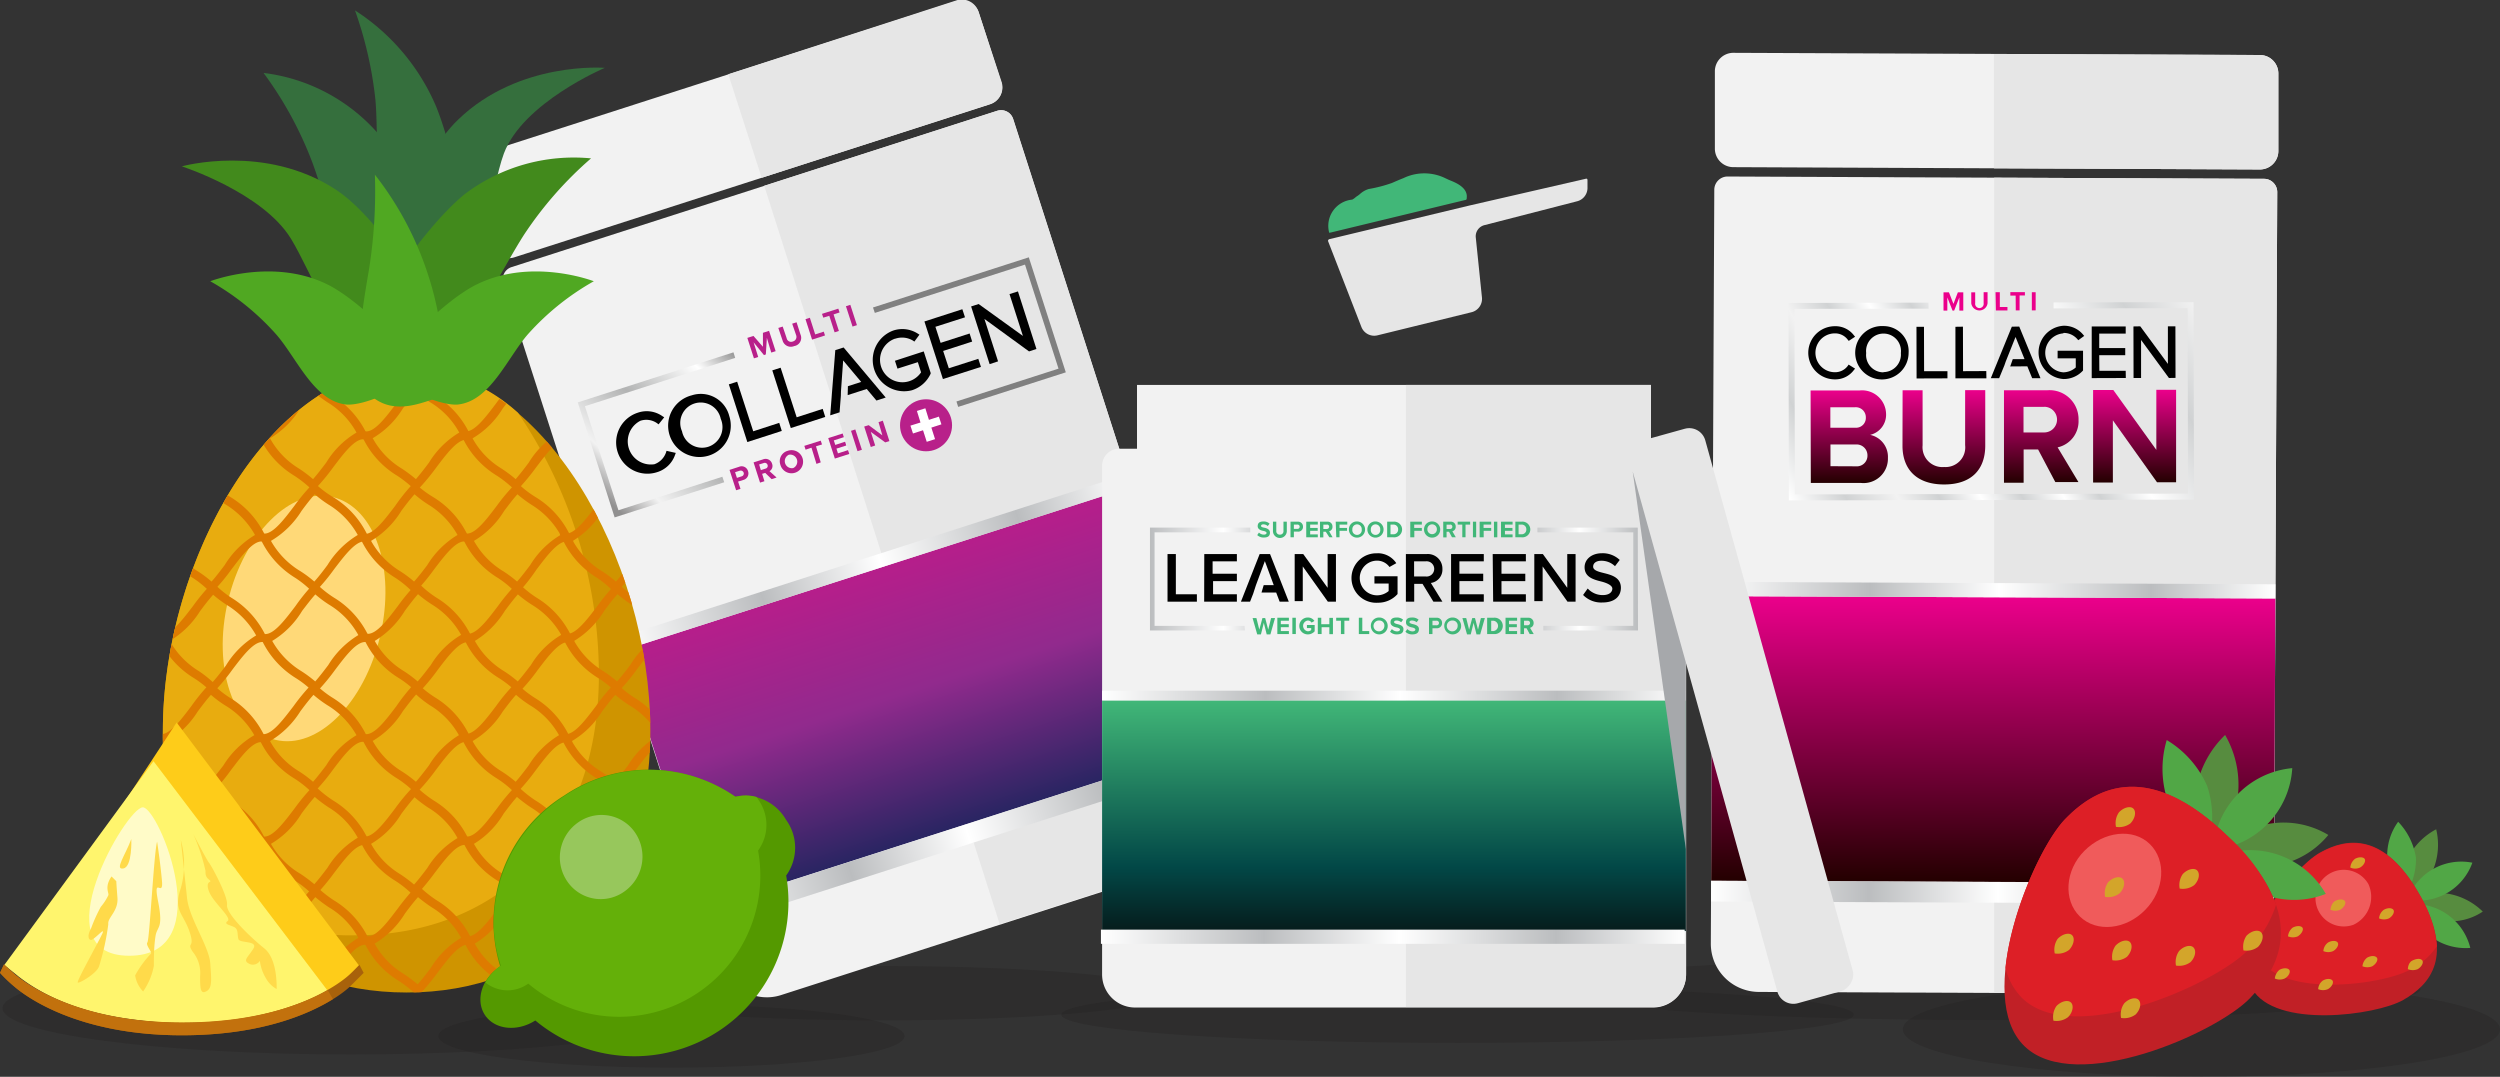 <svg xmlns="http://www.w3.org/2000/svg" xmlns:xlink="http://www.w3.org/1999/xlink" viewBox="0 0 216.27 93.15"><rect x="0" y="0" width="216.27" height="93.15" fill="#333333" stroke="none"/><defs><style>.cls-1{fill:none;}.cls-2{isolation:isolate;}.cls-3{fill:#221f1f;opacity:0.3;}.cls-4{fill:#f2f2f2;}.cls-5{fill:#e6e6e6;}.cls-6{fill:url(#linear-gradient);}.cls-7{fill:url(#New_Gradient_Swatch_6);}.cls-8{fill:url(#New_Gradient_Swatch_6-2);}.cls-9{fill:#b8208a;}.cls-10{fill:url(#linear-gradient-2);}.cls-11{fill:url(#linear-gradient-3);}.cls-12{fill:#fff;}.cls-13{fill:#cf9400;}.cls-14{fill:#e8ac0f;}.cls-15{fill:#ffd978;}.cls-16{clip-path:url(#clip-path);}.cls-17{fill:#de7b00;}.cls-18{fill:#356f3d;}.cls-19{fill:#428a1c;}.cls-20{fill:#50a822;}.cls-21{fill:#fecc19;}.cls-22{fill:#fff56d;}.cls-23{fill:#fffbc8;}.cls-24{fill:#a8620b;}.cls-25{fill:#c2710d;}.cls-26{fill:#ffda4a;}.cls-27{fill:#549900;}.cls-28{fill:#64b009;}.cls-29{fill:#97c75c;}.cls-30{fill:url(#New_Gradient_Swatch_13);}.cls-31{fill:url(#New_Gradient_Swatch_6-3);}.cls-32{fill:url(#New_Gradient_Swatch_6-4);}.cls-33{fill:#eb008b;}.cls-34{fill:url(#New_Gradient_Swatch_13-2);}.cls-35{fill:url(#New_Gradient_Swatch_13-3);}.cls-36{fill:url(#New_Gradient_Swatch_13-4);}.cls-37{fill:url(#New_Gradient_Swatch_13-5);}.cls-38{fill:url(#New_Gradient_Swatch_3);}.cls-39{fill:#578c3f;}.cls-40{fill:#51a746;}.cls-41{fill:#c12026;}.cls-42{fill:#dd1f26;}.cls-43{fill:#f05b5b;}.cls-44{fill:#d3a52a;}.cls-45{fill:url(#linear-gradient-4);}.cls-46{fill:url(#New_Gradient_Swatch_6-5);}.cls-47{fill:#41b778;}.cls-48{fill:url(#linear-gradient-5);}.cls-49{fill:#a6a8ab;mix-blend-mode:multiply;}.cls-50{fill:url(#New_Gradient_Swatch_6-6);}</style><linearGradient id="linear-gradient" x1="-9.15" y1="212.45" x2="-9.15" y2="189.05" gradientTransform="translate(88.58 -140.41)" gradientUnits="userSpaceOnUse"><stop offset="0" stop-color="#292562"/><stop offset="0.53" stop-color="#912a8d"/><stop offset="1" stop-color="#b61e8b"/></linearGradient><linearGradient id="New_Gradient_Swatch_6" x1="-32.29" y1="188.46" x2="14" y2="188.46" gradientTransform="translate(84.82 -139.82)" gradientUnits="userSpaceOnUse"><stop offset="0" stop-color="#fff"/><stop offset="0.28" stop-color="#bbbdbf"/><stop offset="0.51" stop-color="#fff"/><stop offset="0.78" stop-color="#bbbdbf"/><stop offset="1" stop-color="#fff"/></linearGradient><linearGradient id="New_Gradient_Swatch_6-2" x1="-32.29" y1="213.3" x2="14" y2="213.3" gradientTransform="translate(92.42 -141.01)" xlink:href="#New_Gradient_Swatch_6"/><linearGradient id="linear-gradient-2" x1="-30.39" y1="176.11" x2="-15.25" y2="167.37" gradientTransform="matrix(0.95, -0.31, 0.31, 0.95, 26.66, -133.56)" gradientUnits="userSpaceOnUse"><stop offset="0" stop-color="#919090"/><stop offset="0.17" stop-color="#f2f2f2"/><stop offset="0.47" stop-color="#b2b3b3"/><stop offset="0.79" stop-color="#fff"/><stop offset="1" stop-color="gray"/></linearGradient><linearGradient id="linear-gradient-3" x1="14216.19" y1="176.08" x2="14231.33" y2="167.33" gradientTransform="matrix(-0.95, 0.31, 0.31, 0.95, 13571.92, -4490.88)" xlink:href="#linear-gradient-2"/><clipPath id="clip-path"><path class="cls-1" d="M56.26,63.23c0,14.92-9.44,22.63-21.08,22.63S14.09,78.15,14.09,63.23s9.44-31.41,21.09-31.41S56.26,48.31,56.26,63.23Z"/></clipPath><linearGradient id="New_Gradient_Swatch_13" x1="-112.22" y1="3506.24" x2="-112.22" y2="3481.62" gradientTransform="translate(284.65 -3429.93)" gradientUnits="userSpaceOnUse"><stop offset="0" stop-color="#240000"/><stop offset="1" stop-color="#eb008b"/></linearGradient><linearGradient id="New_Gradient_Swatch_6-3" x1="-136.57" y1="3481" x2="-87.87" y2="3481" gradientTransform="translate(284.7 -3429.93)" xlink:href="#New_Gradient_Swatch_6"/><linearGradient id="New_Gradient_Swatch_6-4" x1="-136.57" y1="3507.14" x2="-87.87" y2="3507.14" gradientTransform="translate(284.59 -3429.93)" xlink:href="#New_Gradient_Swatch_6"/><linearGradient id="New_Gradient_Swatch_13-2" x1="-137.07" y1="3250.56" x2="-137.07" y2="3242.55" gradientTransform="translate(290.94 -3209.04) rotate(-0.11)" xlink:href="#New_Gradient_Swatch_13"/><linearGradient id="New_Gradient_Swatch_13-3" x1="-128.86" y1="3250.71" x2="-128.86" y2="3242.55" gradientTransform="translate(290.94 -3209.04) rotate(-0.11)" xlink:href="#New_Gradient_Swatch_13"/><linearGradient id="New_Gradient_Swatch_13-4" x1="-120.45" y1="3250.56" x2="-120.45" y2="3242.55" gradientTransform="translate(290.94 -3209.04) rotate(-0.11)" xlink:href="#New_Gradient_Swatch_13"/><linearGradient id="New_Gradient_Swatch_13-5" x1="-112.38" y1="3250.56" x2="-112.38" y2="3242.55" gradientTransform="translate(290.94 -3209.04) rotate(-0.11)" xlink:href="#New_Gradient_Swatch_13"/><linearGradient id="New_Gradient_Swatch_3" x1="-141.62" y1="3253.24" x2="-107.94" y2="3233.79" gradientTransform="translate(290.94 -3209.04) rotate(-0.11)" gradientUnits="userSpaceOnUse"><stop offset="0" stop-color="#fff"/><stop offset="0.11" stop-color="#d0d2d3"/><stop offset="0.21" stop-color="#f2f2f2"/><stop offset="0.29" stop-color="#d0d2d3"/><stop offset="0.37" stop-color="#fff"/><stop offset="0.45" stop-color="#d0d2d3"/><stop offset="0.53" stop-color="#fff"/><stop offset="0.6" stop-color="#d0d2d3"/><stop offset="0.7" stop-color="#fff"/><stop offset="0.86" stop-color="#d0d2d3"/><stop offset="1" stop-color="#f2f2f2"/></linearGradient><linearGradient id="linear-gradient-4" x1="120.59" y1="80.56" x2="120.59" y2="60.59" gradientUnits="userSpaceOnUse"><stop offset="0" stop-color="#63c4dd"/><stop offset="0" stop-color="#061c1c"/><stop offset="0.28" stop-color="#024847"/><stop offset="1" stop-color="#41b778"/></linearGradient><linearGradient id="New_Gradient_Swatch_6-5" x1="95.34" y1="60.17" x2="145.84" y2="60.17" gradientTransform="matrix(1, 0, 0, 1, 0, 0)" xlink:href="#New_Gradient_Swatch_6"/><linearGradient id="linear-gradient-5" x1="99.48" y1="50.09" x2="141.7" y2="50.09" gradientUnits="userSpaceOnUse"><stop offset="0" stop-color="#bbbdbf"/><stop offset="0.15" stop-color="#fff"/><stop offset="0.25" stop-color="#bbbdbf"/><stop offset="0.77" stop-color="#bbbdbf"/><stop offset="0.88" stop-color="#fff"/><stop offset="1" stop-color="#bbbdbf"/></linearGradient><linearGradient id="New_Gradient_Swatch_6-6" x1="95.24" y1="81.03" x2="145.74" y2="81.03" gradientTransform="matrix(1, 0, 0, 1, 0, 0)" xlink:href="#New_Gradient_Swatch_6"/></defs><g class="cls-2"><g id="Layer_2" data-name="Layer 2"><g id="Layer_1-2" data-name="Layer 1"><path class="cls-3" d="M101,85.92c0,1.3-10.94,2.35-24.42,2.35s-24.42-1-24.42-2.35,10.93-2.35,24.42-2.35S101,84.62,101,85.92Z"/><path class="cls-3" d="M60.48,87.22c0,2.19-13.49,4-30.13,4S.22,89.41.22,87.22s13.49-4,30.13-4S60.48,85,60.48,87.22Z"/><path class="cls-3" d="M78.25,89.63c0,1.51-9,2.73-20.16,2.73s-20.17-1.22-20.17-2.73,9-2.73,20.17-2.73S78.25,88.12,78.25,89.63Z"/><rect class="cls-4" x="40.47" y="6.47" width="46.29" height="9.4" rx="1.51" transform="translate(-0.37 20.02) rotate(-17.83)"/><path class="cls-4" d="M53.48,14.73H97.6a1.09,1.09,0,0,1,1.09,1.09v62a4,4,0,0,1-4,4H56.36a4,4,0,0,1-4-4v-62a1.09,1.09,0,0,1,1.09-1.09Z" transform="translate(-11.14 25.45) rotate(-17.83)"/><path class="cls-5" d="M65.89,15.38,85.65,9a1.51,1.51,0,0,0,1-1.9l-2-6.07a1.51,1.51,0,0,0-1.9-1L63,6.42Z"/><path class="cls-5" d="M104.07,74.28a4,4,0,0,0,2.56-5l-19-59a1.1,1.1,0,0,0-1.37-.7L66.11,16.07,86.48,79.94Z"/><rect class="cls-6" x="56.29" y="48.64" width="46.29" height="23.4" transform="translate(-14.66 27.22) rotate(-17.83)"/><rect class="cls-7" x="52.53" y="48.06" width="46.29" height="1.17" transform="translate(-11.26 25.51) rotate(-17.83)"/><rect class="cls-8" x="60.13" y="71.44" width="46.29" height="1.7" transform="translate(-18.14 28.98) rotate(-17.83)"/><path d="M57.61,39.16a1.65,1.65,0,0,1-1,1,2,2,0,0,1-1.21-3.76,1.62,1.62,0,0,1,1.44.21l.13.1.49-.61-.16-.1a2.36,2.36,0,0,0-2.12-.3,2.7,2.7,0,0,0,1.65,5.15,2.37,2.37,0,0,0,1.56-1.48l.07-.19L57.66,39Z"/><path d="M59.84,34.2A2.71,2.71,0,1,0,63.09,36,2.54,2.54,0,0,0,59.84,34.2Zm1.43,4.45A1.77,1.77,0,0,1,59,37.31a1.77,1.77,0,1,1,3.35-1.08A1.79,1.79,0,0,1,61.27,38.65Z"/><polygon points="63.77 33.02 63.05 33.25 64.65 38.24 67.63 37.28 67.41 36.58 65.16 37.31 63.77 33.02"/><polygon points="67.53 31.81 66.81 32.04 68.41 37.03 71.39 36.07 71.17 35.37 68.92 36.1 67.53 31.81"/><path d="M77.45,29.3a1.83,1.83,0,0,1,1.52.16l.13.09.44-.6-.16-.1a2.47,2.47,0,0,0-2.15-.24,2.71,2.71,0,0,0,1.66,5.15,2.66,2.66,0,0,0,1.62-1.44l0-.06-.6-1.86-2.49.81.22.68,1.76-.56.28.88a1.94,1.94,0,1,1-2.26-2.91Z"/><polygon points="81.57 32.79 84.86 31.74 84.63 31.04 82.08 31.86 81.59 30.36 84.1 29.55 83.88 28.85 81.37 29.66 80.92 28.27 83.48 27.45 83.25 26.75 79.97 27.81 81.57 32.79"/><polygon points="87.33 25.44 88.49 29.06 84.66 26.3 84.01 26.51 85.61 31.5 86.34 31.26 85.16 27.59 89.02 30.4 89.66 30.19 88.06 25.21 87.33 25.44"/><polygon points="72.26 30.29 71.82 35.93 72.63 35.67 72.74 34.25 72.75 33.86 72.94 31.18 74.5 33.04 73.35 33.41 73.33 34.18 74.98 33.65 75.82 34.65 76.62 34.39 72.98 30.06 72.26 30.29"/><path class="cls-9" d="M66.34,29.23l-.09,1.43-.16.06-.9-1.11.4,1.27-.37.12-.57-1.77.53-.17L66,30,66,28.79l.53-.17.57,1.76-.38.12Z"/><path class="cls-9" d="M67.33,28.37l.38-.12.34,1a.39.39,0,0,0,.54.29.41.41,0,0,0,.28-.55L68.53,28l.38-.12.34,1.06a.72.72,0,0,1-.55,1,.74.74,0,0,1-1-.48Z"/><path class="cls-9" d="M69.68,27.61l.38-.12.46,1.44.74-.24.11.33-1.12.36Z"/><path class="cls-9" d="M71.74,27.32l-.52.16-.11-.33,1.41-.45.11.33-.52.17.46,1.43-.37.12Z"/><path class="cls-9" d="M73.18,26.49l.38-.12.57,1.76-.38.12Z"/><polygon class="cls-10" points="53.17 44.76 49.98 34.81 63.45 30.48 63.6 30.96 50.6 35.14 53.5 44.14 62.49 41.24 62.65 41.72 53.17 44.76"/><polygon class="cls-11" points="82.89 35.2 82.74 34.73 91.57 31.89 88.67 22.89 75.68 27.07 75.52 26.6 89 22.26 92.2 32.21 82.89 35.2"/><path class="cls-9" d="M63.11,40.65l.83-.27a.57.57,0,0,1,.77.38.58.58,0,0,1-.41.76l-.45.14.21.63-.38.12Zm.88.07-.4.13.16.49.4-.13a.25.25,0,0,0,.18-.33A.27.27,0,0,0,64,40.72Z"/><path class="cls-9" d="M66.2,40.91l-.27.08.2.64-.38.12L65.19,40l.82-.26a.58.58,0,0,1,.78.38.52.52,0,0,1-.22.64l.61.55-.43.14Zm-.14-.85-.39.12.15.49.4-.13a.24.24,0,0,0,.18-.32A.25.25,0,0,0,66.06,40.06Z"/><path class="cls-9" d="M68.14,39a1,1,0,1,1-.63,1.21A.93.93,0,0,1,68.14,39Zm.1.34a.61.61,0,0,0,.38,1.15.61.61,0,0,0-.38-1.15Z"/><path class="cls-9" d="M70.2,38.73l-.51.17-.11-.33L71,38.12l.11.33-.52.16L71,40l-.37.13Z"/><path class="cls-9" d="M71.65,37.9l1.25-.4.1.32-.87.28.13.39.85-.28.1.33-.85.27.13.41.87-.28.11.33-1.25.4Z"/><path class="cls-9" d="M73.62,37.27l.37-.12.57,1.76-.38.12Z"/><path class="cls-9" d="M75.33,37.36l.38,1.18-.38.13-.57-1.77.39-.12,1.18.88L76,36.52l.37-.13.57,1.77-.36.11Z"/><circle class="cls-9" cx="80.11" cy="36.79" r="2.25"/><path class="cls-12" d="M80.81,37.94l-.6.2-.32-1-.87.28-.17-.54.86-.28-.3-1,.6-.19.3,1,.87-.28.17.54-.86.28Z"/><path class="cls-12" d="M80.17,38.22l-.32-1-.87.28-.22-.68.87-.27-.31-1,.73-.23.31,1,.86-.28.22.67-.87.28.32,1Zm-.24-1.16.32,1,.47-.15-.32-1,.87-.27-.13-.42-.87.28-.31-1-.47.15.31,1-.87.28.14.41Z"/><path class="cls-13" d="M56.26,63.23c0,14.92-9.44,22.63-21.08,22.63S14.09,78.15,14.09,63.23s9.44-31.41,21.09-31.41S56.26,48.31,56.26,63.23Z"/><path class="cls-14" d="M35.18,31.82c-11.65,0-21.09,16.49-21.09,31.41a25.2,25.2,0,0,0,3.46,13.48,21.29,21.29,0,0,0,13.18,4.2c11.64,0,21.08-7.7,21.08-22.63a40.64,40.64,0,0,0-7-22.57A14.88,14.88,0,0,0,35.18,31.82Z"/><path class="cls-15" d="M32.89,55c-1.37,5.85-5.43,9.89-9.07,9S18.35,57.79,19.72,52s5.43-9.89,9.07-9S34.26,49.2,32.89,55Z"/><g class="cls-16"><path class="cls-17" d="M18.24,42.49,18,42.23a9.52,9.52,0,0,0-1.36-1.07,7.75,7.75,0,0,1-3-3.32l-.27-.52.58,0c.79,0,1.75-1.3,2.6-2.43A18.9,18.9,0,0,1,18,33.11l.26-.26.27.26a8.86,8.86,0,0,0,1.36,1.07,7.81,7.81,0,0,1,3,3.32l.27.52-.58,0c-.79,0-1.75,1.31-2.6,2.43a17.67,17.67,0,0,1-1.45,1.76Zm-3.75-4.57A7,7,0,0,0,17,40.55a13.81,13.81,0,0,1,1.19.9c.38-.43.76-.93,1.14-1.43A7.56,7.56,0,0,1,22,37.42a7,7,0,0,0-2.54-2.63,12.68,12.68,0,0,1-1.19-.89c-.38.42-.76.93-1.14,1.42A7.56,7.56,0,0,1,14.49,37.92Z"/><path class="cls-17" d="M27.1,42.49l-.26-.26a10.19,10.19,0,0,0-1.37-1.07,7.75,7.75,0,0,1-3-3.32l-.26-.52.57,0c.79,0,1.75-1.3,2.61-2.43a20.59,20.59,0,0,1,1.44-1.76l.27-.26.26.26a9.37,9.37,0,0,0,1.36,1.07,7.82,7.82,0,0,1,3,3.32L32,38l-.58,0c-.78,0-1.75,1.31-2.6,2.43a17.67,17.67,0,0,1-1.45,1.76Zm-3.74-4.57a7,7,0,0,0,2.53,2.63,11.29,11.29,0,0,1,1.19.9c.38-.43.76-.93,1.14-1.43a7.56,7.56,0,0,1,2.62-2.6,7,7,0,0,0-2.53-2.63,12.68,12.68,0,0,1-1.19-.89c-.38.42-.77.93-1.14,1.42A7.73,7.73,0,0,1,23.36,37.92Z"/><path class="cls-17" d="M36,42.49l-.27-.26a10.11,10.11,0,0,0-1.36-1.07,7.76,7.76,0,0,1-3-3.32l-.26-.52.58,0c.78,0,1.75-1.3,2.6-2.43a18.9,18.9,0,0,1,1.45-1.76l.26-.26.26.26a9.44,9.44,0,0,0,1.37,1.07,7.81,7.81,0,0,1,3,3.32l.26.52-.57,0c-.79,0-1.75,1.31-2.6,2.43a19.18,19.18,0,0,1-1.45,1.76Zm-3.75-4.57a7,7,0,0,0,2.53,2.63,12.5,12.5,0,0,1,1.2.9c.37-.43.76-.93,1.13-1.43a7.73,7.73,0,0,1,2.62-2.6,6.89,6.89,0,0,0-2.53-2.63A12.68,12.68,0,0,1,36,33.9c-.38.42-.76.93-1.14,1.42A7.56,7.56,0,0,1,32.22,37.92Z"/><path class="cls-17" d="M44.63,42.49l-.27-.26A10.11,10.11,0,0,0,43,41.16a7.76,7.76,0,0,1-3-3.32l-.26-.52.58,0c.78,0,1.75-1.3,2.6-2.43a18.9,18.9,0,0,1,1.45-1.76l.26-.26.26.26a9.44,9.44,0,0,0,1.37,1.07,7.81,7.81,0,0,1,3,3.32l.26.52-.57,0c-.79,0-1.75,1.31-2.6,2.43a19.18,19.18,0,0,1-1.45,1.76Zm-3.75-4.57a7,7,0,0,0,2.53,2.63,12.5,12.5,0,0,1,1.2.9c.37-.43.76-.93,1.13-1.43a7.73,7.73,0,0,1,2.62-2.6,6.89,6.89,0,0,0-2.53-2.63,12.68,12.68,0,0,1-1.19-.89c-.38.42-.76.93-1.14,1.42A7.56,7.56,0,0,1,40.88,37.92Z"/><path class="cls-17" d="M18.32,51.36l-.26-.26A8.79,8.79,0,0,0,16.69,50a7.79,7.79,0,0,1-3-3.33l-.26-.51.57,0c.79,0,1.75-1.3,2.6-2.42A17.92,17.92,0,0,1,18.05,42l.26-.27.27.26A8.73,8.73,0,0,0,19.94,43a7.8,7.8,0,0,1,3,3.33l.26.51-.58,0c-.78,0-1.75,1.3-2.6,2.42a16.6,16.6,0,0,1-1.45,1.76Zm-3.74-4.57a7.12,7.12,0,0,0,2.53,2.63,9.94,9.94,0,0,1,1.19.89c.38-.42.76-.93,1.14-1.43a7.65,7.65,0,0,1,2.62-2.6,7.19,7.19,0,0,0-2.53-2.63,10.87,10.87,0,0,1-1.2-.89c-.37.42-.76.93-1.13,1.43A7.82,7.82,0,0,1,14.58,46.79Z"/><path class="cls-17" d="M27.18,51.36l-.26-.26A8.73,8.73,0,0,0,25.56,50a7.8,7.8,0,0,1-3-3.33l-.26-.51.58,0c.78,0,1.75-1.3,2.6-2.42A16.6,16.6,0,0,1,26.92,42l.26-.27.26.26A8.79,8.79,0,0,0,28.81,43a7.79,7.79,0,0,1,3,3.33l.26.51-.57,0c-.79,0-1.75,1.3-2.61,2.42a16.6,16.6,0,0,1-1.45,1.76Zm-3.74-4.57A7.12,7.12,0,0,0,26,49.42a9.94,9.94,0,0,1,1.19.89c.38-.42.77-.93,1.14-1.43a7.82,7.82,0,0,1,2.62-2.6,7.12,7.12,0,0,0-2.53-2.63,9.94,9.94,0,0,1-1.19-.89c-.38.42-.77.93-1.14,1.43A7.74,7.74,0,0,1,23.44,46.79Z"/><path class="cls-17" d="M35.84,51.36l-.26-.26A8.73,8.73,0,0,0,34.22,50a7.8,7.8,0,0,1-3-3.33L31,46.19l.58,0c.78,0,1.75-1.3,2.6-2.42A16.6,16.6,0,0,1,35.58,42l.26-.27.26.26A8.79,8.79,0,0,0,37.47,43a7.79,7.79,0,0,1,3,3.33l.26.51-.57,0c-.79,0-1.75,1.3-2.61,2.42a17.88,17.88,0,0,1-1.44,1.76ZM32.1,46.79a7.12,7.12,0,0,0,2.53,2.63,9.94,9.94,0,0,1,1.19.89c.38-.42.77-.93,1.14-1.42a7.77,7.77,0,0,1,2.62-2.61,7.12,7.12,0,0,0-2.53-2.63,9.94,9.94,0,0,1-1.19-.89c-.38.42-.77.93-1.14,1.43A7.65,7.65,0,0,1,32.1,46.79Z"/><path class="cls-17" d="M44.71,51.36l-.27-.26A8.29,8.29,0,0,0,43.08,50a7.79,7.79,0,0,1-3-3.33l-.27-.51.58,0c.79,0,1.75-1.3,2.6-2.42A16.6,16.6,0,0,1,44.44,42l.26-.27L45,42A8.73,8.73,0,0,0,46.33,43a7.79,7.79,0,0,1,3,3.33l.27.51-.58,0c-.79,0-1.75,1.3-2.6,2.42A16.6,16.6,0,0,1,45,51.09ZM41,46.79a7.13,7.13,0,0,0,2.54,2.63,9.94,9.94,0,0,1,1.19.89c.38-.42.76-.93,1.14-1.43a7.65,7.65,0,0,1,2.62-2.6,7.13,7.13,0,0,0-2.54-2.63,11.84,11.84,0,0,1-1.19-.89c-.38.42-.76.93-1.14,1.43A7.65,7.65,0,0,1,41,46.79Z"/><path class="cls-17" d="M18.42,60l-.26-.26a8.79,8.79,0,0,0-1.37-1.07,7.79,7.79,0,0,1-3-3.33l-.26-.51.57,0c.79,0,1.75-1.3,2.61-2.42a16.6,16.6,0,0,1,1.45-1.76l.26-.27.26.26A8.73,8.73,0,0,0,20,51.7a7.8,7.8,0,0,1,3,3.33l.26.51-.58,0c-.78,0-1.75,1.3-2.6,2.42a16.6,16.6,0,0,1-1.45,1.76Zm-3.74-4.57a7.12,7.12,0,0,0,2.53,2.63A9.94,9.94,0,0,1,18.4,59c.38-.42.77-.93,1.14-1.42a7.69,7.69,0,0,1,2.62-2.61,7.12,7.12,0,0,0-2.53-2.63,9.94,9.94,0,0,1-1.19-.89c-.38.42-.77.93-1.14,1.43A7.82,7.82,0,0,1,14.68,55.45Z"/><path class="cls-17" d="M27.29,60,27,59.76a8.73,8.73,0,0,0-1.36-1.07,7.8,7.8,0,0,1-3-3.33l-.26-.51.58,0c.78,0,1.75-1.3,2.6-2.42A16.6,16.6,0,0,1,27,50.64l.26-.27.26.26a8.79,8.79,0,0,0,1.37,1.07,7.79,7.79,0,0,1,3,3.33l.26.51-.57,0c-.79,0-1.75,1.3-2.6,2.42a17.92,17.92,0,0,1-1.45,1.76Zm-3.75-4.57a7.19,7.19,0,0,0,2.53,2.63,10.87,10.87,0,0,1,1.2.89c.37-.42.76-.93,1.13-1.42A7.77,7.77,0,0,1,31,54.94a7,7,0,0,0-2.53-2.63,9.94,9.94,0,0,1-1.19-.89c-.38.42-.76.93-1.14,1.42A7.6,7.6,0,0,1,23.54,55.45Z"/><path class="cls-17" d="M36.15,60l-.26-.26a8.79,8.79,0,0,0-1.37-1.07,7.79,7.79,0,0,1-3-3.33l-.26-.51.57,0c.79,0,1.75-1.3,2.6-2.42a17.92,17.92,0,0,1,1.45-1.76l.26-.27.27.26a8.73,8.73,0,0,0,1.36,1.07,7.8,7.8,0,0,1,3,3.33l.26.51-.58,0c-.78,0-1.75,1.3-2.6,2.42a16.6,16.6,0,0,1-1.45,1.76Zm-3.74-4.57a7.12,7.12,0,0,0,2.53,2.63,9.94,9.94,0,0,1,1.19.89c.38-.42.76-.93,1.14-1.42a7.6,7.6,0,0,1,2.62-2.61,7.19,7.19,0,0,0-2.53-2.63,10.87,10.87,0,0,1-1.2-.89c-.37.42-.76.93-1.13,1.43A7.82,7.82,0,0,1,32.41,55.45Z"/><path class="cls-17" d="M44.81,60l-.26-.26a8.79,8.79,0,0,0-1.37-1.07,7.79,7.79,0,0,1-3-3.33l-.26-.51.57,0c.79,0,1.75-1.3,2.6-2.42a17.92,17.92,0,0,1,1.45-1.76l.26-.27.27.26a8.73,8.73,0,0,0,1.36,1.07,7.8,7.8,0,0,1,3,3.33l.26.51-.58,0c-.78,0-1.75,1.3-2.6,2.42a16.6,16.6,0,0,1-1.45,1.76Zm-3.74-4.57a7.12,7.12,0,0,0,2.53,2.63,9.94,9.94,0,0,1,1.19.89c.38-.42.76-.93,1.14-1.42a7.6,7.6,0,0,1,2.62-2.61A7.19,7.19,0,0,0,46,52.31a10.87,10.87,0,0,1-1.2-.89c-.37.42-.76.93-1.13,1.43A7.82,7.82,0,0,1,41.07,55.45Z"/><path class="cls-17" d="M18.24,68.68,18,68.42a8.29,8.29,0,0,0-1.36-1.07,7.79,7.79,0,0,1-3-3.33l-.27-.51.58,0c.79,0,1.75-1.3,2.6-2.42A16.6,16.6,0,0,1,18,59.3l.26-.27.27.26a8.29,8.29,0,0,0,1.36,1.07,7.79,7.79,0,0,1,3,3.33l.27.51-.58,0c-.79,0-1.75,1.3-2.6,2.42a16.6,16.6,0,0,1-1.45,1.76Zm-3.75-4.57A7.05,7.05,0,0,0,17,66.74a9.94,9.94,0,0,1,1.19.89c.38-.42.76-.93,1.14-1.42A7.6,7.6,0,0,1,22,63.6,7.13,7.13,0,0,0,19.44,61a9.94,9.94,0,0,1-1.19-.89c-.38.42-.76.93-1.14,1.43A7.65,7.65,0,0,1,14.49,64.11Z"/><path class="cls-17" d="M27.1,68.68l-.26-.26a8.79,8.79,0,0,0-1.37-1.07,7.79,7.79,0,0,1-3-3.33l-.26-.51.58,0c.78,0,1.74-1.3,2.6-2.42a17.88,17.88,0,0,1,1.44-1.76L27.1,59l.26.26a8.73,8.73,0,0,0,1.36,1.07,7.8,7.8,0,0,1,3,3.33l.26.51-.58,0c-.78,0-1.75,1.3-2.6,2.42a16.6,16.6,0,0,1-1.45,1.76Zm-3.74-4.57a7,7,0,0,0,2.53,2.63,9.94,9.94,0,0,1,1.19.89c.38-.42.76-.93,1.14-1.42a7.6,7.6,0,0,1,2.62-2.61A7.12,7.12,0,0,0,28.31,61a9.94,9.94,0,0,1-1.19-.89c-.38.42-.77.93-1.14,1.43A7.82,7.82,0,0,1,23.36,64.11Z"/><path class="cls-17" d="M36,68.68l-.27-.26a8.73,8.73,0,0,0-1.36-1.07,7.8,7.8,0,0,1-3-3.33l-.26-.51.58,0c.78,0,1.75-1.3,2.6-2.42A16.6,16.6,0,0,1,35.7,59.3L36,59l.26.26a8.79,8.79,0,0,0,1.37,1.07,7.79,7.79,0,0,1,3,3.33l.26.51-.57,0c-.79,0-1.75,1.3-2.6,2.42a17.92,17.92,0,0,1-1.45,1.76Zm-3.75-4.57a7.11,7.11,0,0,0,2.53,2.63,10.87,10.87,0,0,1,1.2.89c.37-.42.76-.93,1.13-1.42A7.77,7.77,0,0,1,39.7,63.6,7,7,0,0,0,37.17,61,9.94,9.94,0,0,1,36,60.08c-.38.42-.76.93-1.14,1.43A7.65,7.65,0,0,1,32.22,64.11Z"/><path class="cls-17" d="M44.63,68.68l-.27-.26A8.73,8.73,0,0,0,43,67.35,7.8,7.8,0,0,1,40,64l-.26-.51.58,0c.78,0,1.75-1.3,2.6-2.42a16.6,16.6,0,0,1,1.45-1.76l.26-.27.26.26a8.79,8.79,0,0,0,1.37,1.07,7.79,7.79,0,0,1,3,3.33l.26.51-.57,0c-.79,0-1.75,1.3-2.6,2.42a17.92,17.92,0,0,1-1.45,1.76Zm-3.75-4.57a7.11,7.11,0,0,0,2.53,2.63,10.87,10.87,0,0,1,1.2.89c.37-.42.76-.93,1.13-1.42a7.77,7.77,0,0,1,2.62-2.61A7,7,0,0,0,45.83,61a9.94,9.94,0,0,1-1.19-.89c-.38.42-.76.93-1.14,1.43A7.65,7.65,0,0,1,40.88,64.11Z"/><path class="cls-17" d="M18.32,77.54l-.26-.26a9.44,9.44,0,0,0-1.37-1.07,7.75,7.75,0,0,1-3-3.32l-.26-.52.57,0c.79,0,1.75-1.31,2.6-2.43a19.18,19.18,0,0,1,1.45-1.76l.26-.26.27.26a10.11,10.11,0,0,0,1.36,1.07,7.76,7.76,0,0,1,3,3.32l.26.52-.58,0c-.78,0-1.75,1.31-2.6,2.43a18.9,18.9,0,0,1-1.45,1.76ZM14.58,73a7,7,0,0,0,2.53,2.63,12.68,12.68,0,0,1,1.19.89c.38-.42.76-.93,1.14-1.42a7.56,7.56,0,0,1,2.62-2.6,7,7,0,0,0-2.53-2.63,12.5,12.5,0,0,1-1.2-.9c-.37.43-.76.93-1.13,1.43A7.73,7.73,0,0,1,14.58,73Z"/><path class="cls-17" d="M27.18,77.54l-.26-.26a9.37,9.37,0,0,0-1.36-1.07,7.76,7.76,0,0,1-3-3.32l-.26-.52.58,0c.78,0,1.75-1.31,2.6-2.43a17.67,17.67,0,0,1,1.45-1.76l.26-.26.26.26a10.19,10.19,0,0,0,1.37,1.07,7.75,7.75,0,0,1,3,3.32l.26.52-.57,0c-.79,0-1.75,1.31-2.61,2.43a18.9,18.9,0,0,1-1.45,1.76ZM23.44,73A7,7,0,0,0,26,75.6a12.68,12.68,0,0,1,1.19.89c.38-.42.77-.93,1.14-1.42a7.73,7.73,0,0,1,2.62-2.6,7,7,0,0,0-2.53-2.63,11.29,11.29,0,0,1-1.19-.9c-.38.43-.77.93-1.14,1.43A7.64,7.64,0,0,1,23.44,73Z"/><path class="cls-17" d="M35.84,77.54l-.26-.26a9.37,9.37,0,0,0-1.36-1.07,7.76,7.76,0,0,1-3-3.32L31,72.37l.58,0c.78,0,1.75-1.31,2.6-2.43a17.67,17.67,0,0,1,1.45-1.76l.26-.26.26.26a10.19,10.19,0,0,0,1.37,1.07,7.75,7.75,0,0,1,3,3.32l.26.52-.57,0c-.79,0-1.75,1.31-2.61,2.43a20.59,20.59,0,0,1-1.44,1.76ZM32.1,73a7,7,0,0,0,2.53,2.63,12.68,12.68,0,0,1,1.19.89c.38-.42.77-.93,1.14-1.42a7.73,7.73,0,0,1,2.62-2.6,7,7,0,0,0-2.53-2.63,11.29,11.29,0,0,1-1.19-.9c-.38.43-.77.93-1.14,1.43A7.56,7.56,0,0,1,32.1,73Z"/><path class="cls-17" d="M44.71,77.54l-.27-.26a8.86,8.86,0,0,0-1.36-1.07,7.75,7.75,0,0,1-3-3.32l-.27-.52.58,0c.79,0,1.75-1.31,2.6-2.43a17.67,17.67,0,0,1,1.45-1.76l.26-.26.27.26a10.11,10.11,0,0,0,1.36,1.07,7.75,7.75,0,0,1,3,3.32l.27.52-.58,0c-.79,0-1.75,1.31-2.6,2.43A18.9,18.9,0,0,1,45,77.28ZM41,73A7,7,0,0,0,43.5,75.6a12.68,12.68,0,0,1,1.19.89c.38-.42.76-.93,1.14-1.42a7.56,7.56,0,0,1,2.62-2.6,7,7,0,0,0-2.54-2.63,13.81,13.81,0,0,1-1.19-.9c-.38.43-.76.93-1.14,1.43A7.56,7.56,0,0,1,41,73Z"/><path class="cls-17" d="M18.42,86.2l-.26-.26a10.19,10.19,0,0,0-1.37-1.07,7.75,7.75,0,0,1-3-3.32L13.53,81l.57,0c.79,0,1.75-1.31,2.61-2.43a18.9,18.9,0,0,1,1.45-1.76l.26-.26.26.26a9.59,9.59,0,0,0,1.37,1.07,7.81,7.81,0,0,1,3,3.32l.26.52-.58,0c-.78,0-1.75,1.31-2.6,2.43a18.9,18.9,0,0,1-1.45,1.76Zm-3.74-4.57a7,7,0,0,0,2.53,2.63,12.68,12.68,0,0,1,1.19.89c.38-.42.77-.92,1.14-1.42a7.64,7.64,0,0,1,2.62-2.6,7,7,0,0,0-2.53-2.63,12.68,12.68,0,0,1-1.19-.89c-.38.42-.77.92-1.14,1.42A7.73,7.73,0,0,1,14.68,81.63Z"/><path class="cls-17" d="M27.29,86.2,27,85.94a10.11,10.11,0,0,0-1.36-1.07,7.76,7.76,0,0,1-3-3.32L22.39,81,23,81c.78,0,1.75-1.31,2.6-2.43A18.9,18.9,0,0,1,27,76.82l.26-.26.26.26a10.19,10.19,0,0,0,1.37,1.07,7.75,7.75,0,0,1,3,3.32l.26.52-.57,0c-.79,0-1.75,1.31-2.6,2.43a20.63,20.63,0,0,1-1.45,1.76Zm-3.75-4.57a7,7,0,0,0,2.53,2.63,14.21,14.21,0,0,1,1.2.89c.37-.42.76-.92,1.13-1.42A7.73,7.73,0,0,1,31,81.13a6.89,6.89,0,0,0-2.53-2.63,12.68,12.68,0,0,1-1.19-.89c-.38.42-.76.92-1.14,1.42A7.56,7.56,0,0,1,23.54,81.63Z"/><path class="cls-17" d="M36.15,86.2l-.26-.26a10.19,10.19,0,0,0-1.37-1.07,7.75,7.75,0,0,1-3-3.32L31.26,81l.57,0c.79,0,1.75-1.31,2.6-2.43a20.63,20.63,0,0,1,1.45-1.76l.26-.26.27.26a10.11,10.11,0,0,0,1.36,1.07,7.76,7.76,0,0,1,3,3.32l.26.52-.58,0c-.78,0-1.75,1.31-2.6,2.43a18.9,18.9,0,0,1-1.45,1.76Zm-3.74-4.57a7,7,0,0,0,2.53,2.63,12.68,12.68,0,0,1,1.19.89c.38-.42.76-.92,1.14-1.42a7.56,7.56,0,0,1,2.62-2.6,7,7,0,0,0-2.53-2.63,14.21,14.21,0,0,1-1.2-.89c-.37.42-.76.92-1.13,1.42A7.73,7.73,0,0,1,32.41,81.63Z"/><path class="cls-17" d="M44.81,86.2l-.26-.26a10.19,10.19,0,0,0-1.37-1.07,7.75,7.75,0,0,1-3-3.32L39.92,81l.57,0c.79,0,1.75-1.31,2.6-2.43a20.63,20.63,0,0,1,1.45-1.76l.26-.26.27.26a10.11,10.11,0,0,0,1.36,1.07,7.76,7.76,0,0,1,3,3.32l.26.52-.58,0c-.78,0-1.75,1.31-2.6,2.43a18.9,18.9,0,0,1-1.45,1.76Zm-3.74-4.57a7,7,0,0,0,2.53,2.63,12.68,12.68,0,0,1,1.19.89c.38-.42.76-.92,1.14-1.42a7.56,7.56,0,0,1,2.62-2.6A7,7,0,0,0,46,78.5a14.21,14.21,0,0,1-1.2-.89c-.37.42-.76.92-1.13,1.42A7.73,7.73,0,0,1,41.07,81.63Z"/><path class="cls-17" d="M53.22,42.49,53,42.23a9.52,9.52,0,0,0-1.36-1.07,7.75,7.75,0,0,1-3-3.32l-.27-.52.58,0c.79,0,1.75-1.31,2.6-2.43A18.9,18.9,0,0,1,53,33.11l.26-.26.27.26a8.86,8.86,0,0,0,1.36,1.07,7.75,7.75,0,0,1,3,3.32l.27.52-.58,0c-.79,0-1.75,1.31-2.6,2.43a17.67,17.67,0,0,1-1.45,1.76Zm-3.75-4.57A7,7,0,0,0,52,40.55a12.42,12.42,0,0,1,1.19.9c.38-.43.76-.93,1.14-1.43A7.56,7.56,0,0,1,57,37.42a7,7,0,0,0-2.54-2.63,12.68,12.68,0,0,1-1.19-.89c-.38.42-.76.93-1.14,1.42A7.56,7.56,0,0,1,49.47,37.92Z"/><path class="cls-17" d="M53.3,51.36,53,51.1A8.79,8.79,0,0,0,51.67,50a7.79,7.79,0,0,1-3-3.33l-.26-.51.57,0c.79,0,1.75-1.3,2.6-2.42A17.92,17.92,0,0,1,53,42l.27-.27.26.26A8.73,8.73,0,0,0,54.92,43a7.8,7.8,0,0,1,3,3.33l.26.51-.58,0c-.78,0-1.75,1.3-2.6,2.42a16.6,16.6,0,0,1-1.45,1.76Zm-3.74-4.57a7.12,7.12,0,0,0,2.53,2.63,9.94,9.94,0,0,1,1.19.89c.38-.42.76-.93,1.14-1.42A7.6,7.6,0,0,1,57,46.28a7.12,7.12,0,0,0-2.53-2.63,10.87,10.87,0,0,1-1.2-.89c-.37.42-.76.93-1.13,1.43A7.82,7.82,0,0,1,49.56,46.79Z"/><path class="cls-17" d="M53.4,60l-.26-.26a8.79,8.79,0,0,0-1.37-1.07,7.79,7.79,0,0,1-3-3.33l-.26-.51.58,0c.78,0,1.75-1.3,2.6-2.42a16.6,16.6,0,0,1,1.45-1.76l.26-.27.26.26A8.35,8.35,0,0,0,55,51.7,7.85,7.85,0,0,1,58,55l.26.51-.58,0c-.78,0-1.75,1.3-2.6,2.42a16.6,16.6,0,0,1-1.45,1.76Zm-3.74-4.57a7.12,7.12,0,0,0,2.53,2.63,9.94,9.94,0,0,1,1.19.89c.38-.42.77-.93,1.14-1.42a7.69,7.69,0,0,1,2.62-2.61,7.12,7.12,0,0,0-2.53-2.63,9.94,9.94,0,0,1-1.19-.89c-.38.42-.77.93-1.14,1.43A7.82,7.82,0,0,1,49.66,55.45Z"/><path class="cls-17" d="M53.22,68.68,53,68.42a8.29,8.29,0,0,0-1.36-1.07,7.79,7.79,0,0,1-3-3.33l-.27-.51.58,0c.79,0,1.75-1.3,2.6-2.42A16.6,16.6,0,0,1,53,59.3l.26-.27.27.26a8.29,8.29,0,0,0,1.36,1.07,7.79,7.79,0,0,1,3,3.33l.27.51-.58,0c-.79,0-1.75,1.3-2.6,2.42a16.6,16.6,0,0,1-1.45,1.76Zm-3.75-4.57A7.05,7.05,0,0,0,52,66.74a9.94,9.94,0,0,1,1.19.89c.38-.42.76-.93,1.14-1.42A7.6,7.6,0,0,1,57,63.6,7.13,7.13,0,0,0,54.42,61a9.94,9.94,0,0,1-1.19-.89c-.38.42-.76.93-1.14,1.42A7.6,7.6,0,0,1,49.47,64.11Z"/><path class="cls-17" d="M53.3,77.54,53,77.28a9.44,9.44,0,0,0-1.37-1.07,7.75,7.75,0,0,1-3-3.32l-.26-.52.57,0c.79,0,1.75-1.31,2.6-2.43A19.18,19.18,0,0,1,53,68.16l.27-.26.26.26a10.11,10.11,0,0,0,1.36,1.07,7.76,7.76,0,0,1,3,3.32l.26.52-.58,0c-.78,0-1.75,1.31-2.6,2.43a18.9,18.9,0,0,1-1.45,1.76ZM49.56,73a7,7,0,0,0,2.53,2.63,12.68,12.68,0,0,1,1.19.89c.38-.42.76-.93,1.14-1.42A7.56,7.56,0,0,1,57,72.47a7,7,0,0,0-2.53-2.63,12.5,12.5,0,0,1-1.2-.9c-.37.43-.76.93-1.13,1.43A7.73,7.73,0,0,1,49.56,73Z"/><path class="cls-17" d="M53.4,86.2l-.26-.26a10.19,10.19,0,0,0-1.37-1.07,7.75,7.75,0,0,1-3-3.32L48.51,81l.58,0c.78,0,1.75-1.31,2.6-2.43a18.9,18.9,0,0,1,1.45-1.76l.26-.26.26.26A9.59,9.59,0,0,0,55,77.89a7.81,7.81,0,0,1,3,3.32l.26.52-.58,0c-.78,0-1.75,1.31-2.6,2.43a18.9,18.9,0,0,1-1.45,1.76Zm-3.74-4.57a7,7,0,0,0,2.53,2.63,12.68,12.68,0,0,1,1.19.89c.38-.42.77-.92,1.14-1.42a7.64,7.64,0,0,1,2.62-2.6,7,7,0,0,0-2.53-2.63,12.68,12.68,0,0,1-1.19-.89c-.38.42-.77.92-1.14,1.42A7.73,7.73,0,0,1,49.66,81.63Z"/></g><path class="cls-18" d="M33.53,19.86c-1.14-.84-.78-8.28-1.05-11.19A33.48,33.48,0,0,0,30.71.9a18.5,18.5,0,0,1,7,8.27c1.37,3.34,2.78,9.83,1.54,10.22S34.68,20.69,33.53,19.86Z"/><path class="cls-18" d="M40.09,24.94c1.47-.29,2.35-8.56,3.5-11.66,1.65-4.41,8.73-7.41,8.73-7.41s-7.41-.61-12.68,4.47C36,13.8,32.71,23.12,33.92,24.25S38.62,25.24,40.09,24.94Z"/><path class="cls-18" d="M31.24,24.23C29.77,23.94,28.17,17.08,27,14a32.09,32.09,0,0,0-4.2-7.69,15.67,15.67,0,0,1,10,5.35c2.45,3,5.86,10.76,4.65,11.89S32.71,24.53,31.24,24.23Z"/><path class="cls-19" d="M39,29.37c1.5,0,4.55-6.32,6.35-9.09a32.3,32.3,0,0,1,5.78-6.58,15.63,15.63,0,0,0-10.87,3.05c-3,2.38-8.07,9.23-7.13,10.6S37.45,29.33,39,29.37Z"/><path class="cls-19" d="M31.32,30.83c-1.5,0-4.43-7.36-6.15-10.18-2.45-4-9.44-6.26-9.44-6.26s7.16-2,13.3,2c4.18,2.72,9.2,11.26,8.22,12.59S32.82,30.85,31.32,30.83Z"/><path class="cls-20" d="M32.17,34.3c-2-1.62-.7-8.23-.23-11.11a42.92,42.92,0,0,0,.49-8.08,28,28,0,0,1,4.71,9c1.11,3.43,2,10,.76,10.31S34.2,36,32.17,34.3Z"/><path class="cls-20" d="M39.56,35c2.85-.26,4.33-4.07,6.14-6.12a22.31,22.31,0,0,1,5.67-4.55s-5.33-2.07-10.1.26c-2.91,1.42-7.91,6.38-7.14,7.8S38.15,35.08,39.56,35Z"/><path class="cls-20" d="M30,35c-2.85-.26-4.33-4.07-6.15-6.12a22.18,22.18,0,0,0-5.66-4.55s5.33-2.07,10.1.26c2.91,1.42,7.91,6.38,7.13,7.8S31.44,35.08,30,35Z"/><path class="cls-21" d="M1.51,83.49l.17.18a22.13,22.13,0,0,0,14.55,4.79c9.79-.39,11.83-2,14.89-4.85L15.28,62.5Z"/><path class="cls-22" d="M28.38,85.75l-15.1-19.9L.37,83.48l1.24,1c3.53,2.74,8.53,4,14.62,4A26.89,26.89,0,0,0,28.38,85.75Z"/><path class="cls-23" d="M11.18,82.68c-7.77,0-.24-12.84,1.17-12.84S19,82.68,11.18,82.68Z"/><path class="cls-24" d="M30.29,84.26c-.57.55-4.9,4.23-14.56,4.23-9.1,0-13.58-3.44-14.45-4.17-.42-.36-.73-.66-.94-.87L0,84.16a12.41,12.41,0,0,0,1.28,1.22c.87.74,5.35,4.18,14.45,4.18,9.66,0,14-3.68,14.56-4.23s1.17-1.17,1.17-1.17l-.37-.7C30.87,83.69,30.57,84,30.29,84.26Z"/><path class="cls-25" d="M15.73,88.45c-9.1,0-13.58-3.44-14.45-4.18-.41-.35-.71-.64-.93-.85L0,84.16a12.41,12.41,0,0,0,1.28,1.22c.87.74,5.35,4.18,14.45,4.18,6.86,0,11-1.85,13.07-3.13l-.45-.78C26.17,86.9,22.12,88.45,15.73,88.45Z"/><path class="cls-26" d="M23.93,85.56c0-.15.1-2.59-1.08-3.53s-3.31-3-3.21-3.74-1.34-3.39-1.55-3.64-1.39-2.54-1.39-2.54a16.2,16.2,0,0,1,1.08,3.24c-.05.6.31.7.41.85s-.46,0-.1.94,2,2.25,1.6,2.54.31.35.62.55.21.6.31,1,1.76.1,1.29.85-.93,1-.36,1.29a.71.71,0,0,0,.93-.25A3.86,3.86,0,0,0,23,84.62,2.4,2.4,0,0,0,23.93,85.56Z"/><path class="cls-26" d="M11.36,72.58c-.51,1.39-1.48,2.69-.69,2.55S11.36,72.58,11.36,72.58Z"/><path class="cls-26" d="M9.65,75.82c-.65.93-.19,1.44-.28,1.63a4.61,4.61,0,0,1-.65,1,13.55,13.55,0,0,0-.84,1.86c-.32.55-.27,1,0,1s1.2-1.12,1-.61S6.59,84.91,6.73,85s1.71-.84,1.85-1.44a21.2,21.2,0,0,0,.79-3.62c-.09-.55.88-1.11.79-2.27s-.1-1.44-.1-1.44Z"/><path class="cls-26" d="M13.59,72.81c-.28,1-.65,8.49-.84,8.72s.51.92.28,1a8.93,8.93,0,0,0-1.34,1.85,2.58,2.58,0,0,0,.69,1.39,5.67,5.67,0,0,0,.93-2.22c0-.65,0-1.63.14-2.55s.7-.61.23-3,.47-.23.33-1.81S13.59,72.81,13.59,72.81Z"/><path class="cls-26" d="M16.19,77.77c.23,1.76,1.9,4.13,2,5.57s.18,2.13-.33,2.41-.55-.19-.55-1.3a2.9,2.9,0,0,0-.65-2.13c-.56-.89.27-.19-.28-1.77s-1.39-1.76-.74-3.71a7.73,7.73,0,0,0,0-4.17Z"/><path class="cls-27" d="M68,70.92a4.13,4.13,0,0,0-4.42-2,13.07,13.07,0,0,0-14.76-.11,12.88,12.88,0,0,0-5.55,14.79c-1.57,1-2.17,2.9-1.33,4.19s2.79,1.5,4.37.49a13.35,13.35,0,0,0,21.7-12.54A4.11,4.11,0,0,0,68,70.92Z"/><path class="cls-28" d="M65.58,73.58a3.76,3.76,0,0,0,0-4.43c0-.07-.1-.14-.15-.21a3.3,3.3,0,0,0-1.79,0,13.07,13.07,0,0,0-14.76-.11,13.23,13.23,0,0,0-6.17,11c0,.38,0,.58.05,1a11.5,11.5,0,0,0,.57,2.7A4.08,4.08,0,0,0,42,85a3.05,3.05,0,0,0,3.7.09A12.21,12.21,0,0,0,65.58,73.58Z"/><path class="cls-29" d="M54.11,77.05a3.5,3.5,0,0,1-5-.75,3.68,3.68,0,0,1,.79-5.07,3.51,3.51,0,0,1,5,.74A3.69,3.69,0,0,1,54.11,77.05Z"/><path class="cls-3" d="M209.39,85.56c0,1.48-16.86,2.68-37.65,2.68s-37.65-1.2-37.65-2.68,16.86-2.68,37.65-2.68S209.39,84.08,209.39,85.56Z"/><path class="cls-3" d="M216.27,89.05c0,2.26-11.56,4.1-25.83,4.1s-25.83-1.84-25.83-4.1,11.57-4.11,25.83-4.11S216.27,86.78,216.27,89.05Z"/><path class="cls-4" d="M195.45,14.66l-45.51-.2a1.6,1.6,0,0,1-1.59-1.6l0-6.7A1.6,1.6,0,0,1,150,4.57l45.51.19a1.6,1.6,0,0,1,1.59,1.6l0,6.71A1.6,1.6,0,0,1,195.45,14.66Zm1.25,67.17L197,16.62a1.15,1.15,0,0,0-1.14-1.15l-46.41-.2a1.15,1.15,0,0,0-1.15,1.14L148,81.62a4.17,4.17,0,0,0,4.16,4.19l40.35.17A4.17,4.17,0,0,0,196.7,81.83Z"/><path class="cls-5" d="M197,16.62a1.15,1.15,0,0,0-1.14-1.15l-23.35-.1V85.9l20,.08a4.17,4.17,0,0,0,4.19-4.15Z"/><path class="cls-5" d="M195.49,4.76l-23-.09v9.89l23,.1a1.6,1.6,0,0,0,1.6-1.59l0-6.71A1.6,1.6,0,0,0,195.49,4.76Z"/><rect class="cls-30" x="148.08" y="51.69" width="48.7" height="24.62" transform="translate(0.27 -0.74) rotate(0.24)"/><rect class="cls-31" x="148.13" y="50.46" width="48.7" height="1.23" transform="translate(0.22 -0.74) rotate(0.24)"/><rect class="cls-32" x="148.02" y="76.31" width="48.7" height="1.79" transform="translate(0.33 -0.73) rotate(0.24)"/><path d="M159.84,31.66a1.36,1.36,0,0,1-1.11.54,1.68,1.68,0,0,1,0-3.36,1.36,1.36,0,0,1,1.11.54l.09.11.55-.36-.1-.12a2,2,0,0,0-1.65-.79,2.3,2.3,0,0,0,0,4.6,2,2,0,0,0,1.64-.8l.11-.13-.56-.35Z"/><path d="M162.94,28.21a2.31,2.31,0,1,0,2.17,2.3A2.17,2.17,0,0,0,162.94,28.21Zm0,4a1.5,1.5,0,0,1-1.5-1.67,1.51,1.51,0,1,1,3,0A1.52,1.52,0,0,1,162.94,32.19Z"/><polygon points="166.44 28.27 165.79 28.27 165.8 32.74 168.47 32.73 168.47 32.11 166.45 32.11 166.44 28.27"/><polygon points="169.81 28.26 169.16 28.27 169.16 32.73 171.84 32.73 171.83 32.1 169.82 32.11 169.81 28.26"/><path d="M178.51,28.8a1.56,1.56,0,0,1,1.19.53l.09.1.51-.37-.1-.12a2.14,2.14,0,0,0-1.69-.76,2.31,2.31,0,0,0,0,4.61,2.25,2.25,0,0,0,1.69-.74l0,0V30.34H178V31h1.57v.79a1.66,1.66,0,0,1-1.08.42,1.69,1.69,0,0,1,0-3.37Z"/><polygon points="180.95 32.71 183.9 32.7 183.89 32.08 181.61 32.08 181.6 30.73 183.85 30.73 183.85 30.11 181.6 30.11 181.6 28.86 183.89 28.86 183.89 28.24 180.95 28.24 180.95 32.71"/><polygon points="187.54 28.23 187.54 31.48 185.15 28.23 184.56 28.24 184.57 32.7 185.22 32.7 185.22 29.41 187.63 32.7 188.2 32.69 188.19 28.23 187.54 28.23"/><polygon points="174.04 28.26 172.22 32.72 172.94 32.72 173.4 31.6 173.51 31.28 174.36 29.15 175.14 31.07 174.12 31.07 173.9 31.7 175.38 31.69 175.8 32.72 176.52 32.72 174.68 28.25 174.04 28.26"/><path class="cls-33" d="M169.5,25.73l-.45,1.14h-.14l-.45-1.14v1.14h-.33V25.29h.47l.39,1,.38-1h.47v1.58h-.34Z"/><path class="cls-33" d="M170.53,25.29h.34v.93a.37.37,0,1,0,.73,0v-.94h.34v.95a.71.71,0,0,1-1.41,0Z"/><path class="cls-33" d="M172.63,25.28H173v1.28h.66v.3h-1Z"/><path class="cls-33" d="M174.37,25.57h-.46v-.3h1.26v.29h-.46v1.29h-.33Z"/><path class="cls-33" d="M175.77,25.28h.33v1.57h-.33Z"/><path class="cls-34" d="M156.63,33.78h4.22a2.08,2.08,0,0,1,2.31,2,1.79,1.79,0,0,1-1.38,1.84,1.94,1.94,0,0,1,1.54,2A2.11,2.11,0,0,1,161,41.78h-4.35ZM160.48,37a.85.85,0,0,0,.93-.89.87.87,0,0,0-.93-.88h-2.14V37Zm.07,3.34a.92.92,0,0,0,1-.95.94.94,0,0,0-1-.94h-2.2v1.88Z"/><path class="cls-35" d="M164.59,33.76h1.73v4.76a1.72,1.72,0,0,0,1.87,1.88A1.7,1.7,0,0,0,170,38.51V33.75h1.74v4.8c0,2-1.13,3.36-3.56,3.36s-3.59-1.36-3.6-3.33Z"/><path class="cls-36" d="M176.31,38.88h-1.25v2.88h-1.7l0-8h3.75a2.51,2.51,0,0,1,2.7,2.58A2.31,2.31,0,0,1,178,38.7l1.8,3h-2Zm.53-3.68h-1.79v2.21h1.79a1.11,1.11,0,1,0,0-2.22Z"/><path class="cls-37" d="M182.78,36.36v5.38h-1.71v-8h1.75l3.72,5.18V33.72h1.71l0,8h-1.65Z"/><polygon class="cls-38" points="154.75 43.29 154.72 26.21 166.83 26.18 166.84 26.7 155.24 26.72 155.27 42.77 189.28 42.7 189.25 26.66 177.65 26.68 177.65 26.16 189.76 26.14 189.8 43.22 154.75 43.29"/><path class="cls-39" d="M208.08,77.63a5.65,5.65,0,0,1,.24-3.44,5.75,5.75,0,0,1,2.43-2.45,5.74,5.74,0,0,1-.24,3.44A5.68,5.68,0,0,1,208.08,77.63Z"/><path class="cls-40" d="M208,77.54a4.95,4.95,0,0,1-.54-6.45A5.74,5.74,0,0,1,209,74.22,5.68,5.68,0,0,1,208,77.54Z"/><path class="cls-39" d="M208.35,78.12a5,5,0,0,0,6.43.74,5.66,5.66,0,0,0-3.08-1.56A5.74,5.74,0,0,0,208.35,78.12Z"/><path class="cls-40" d="M208.44,78.25A5,5,0,0,0,213.7,82a5,5,0,0,0-5.26-3.78Z"/><path class="cls-40" d="M208.26,77.82a4.95,4.95,0,0,1,5.62-3.19,4.95,4.95,0,0,1-5.62,3.19Z"/><path class="cls-41" d="M207.89,86.51c-2.34,1.33-11.09,2.52-13.08-1s3.52-10.41,5.86-11.74,5.58-1.79,8.63,3.59S210.24,85.18,207.89,86.51Z"/><path class="cls-42" d="M195.45,82.86c2,3.52,10.75,2.33,13.09,1a6.17,6.17,0,0,0,2.27-2,10.3,10.3,0,0,0-1.51-4.46c-3.05-5.38-6.28-4.92-8.63-3.59-1.51.86-4.36,4-5.64,7.15A3.69,3.69,0,0,0,195.45,82.86Z"/><path class="cls-43" d="M203.59,80a2.45,2.45,0,1,1,1.3-3.51A2.66,2.66,0,0,1,203.59,80Z"/><path class="cls-44" d="M209.15,83.84a1.11,1.11,0,0,1-.85,0s0-.56.4-.75.72-.18.85,0S209.49,83.64,209.15,83.84Z"/><path class="cls-44" d="M205.22,83.59a1.1,1.1,0,0,1-.85,0,1.08,1.08,0,0,1,.4-.74c.35-.2.72-.18.85,0S205.56,83.39,205.22,83.59Z"/><path class="cls-44" d="M201.38,85.57a1.07,1.07,0,0,1-.84,0,1,1,0,0,1,.4-.74c.34-.2.72-.18.84,0S201.73,85.37,201.38,85.57Z"/><path class="cls-44" d="M198.78,81a1.07,1.07,0,0,1-.85,0,1.11,1.11,0,0,1,.4-.75c.35-.19.73-.17.85,0S199.12,80.78,198.78,81Z"/><path class="cls-44" d="M201.83,82.28a1.07,1.07,0,0,1-.84,0,1,1,0,0,1,.4-.74c.34-.2.72-.18.84,0S202.18,82.08,201.83,82.28Z"/><path class="cls-44" d="M197.64,84.65a1.06,1.06,0,0,1-.85,0,1.11,1.11,0,0,1,.4-.75c.34-.19.72-.17.85,0S198,84.46,197.64,84.65Z"/><path class="cls-44" d="M204.16,75.05a1,1,0,0,1-.84,0,1.07,1.07,0,0,1,.4-.75c.34-.19.72-.17.84,0S204.51,74.86,204.16,75.05Z"/><path class="cls-44" d="M206.66,79.45a1.09,1.09,0,0,1-.85,0,1,1,0,0,1,.4-.74c.34-.2.72-.18.84,0S207,79.25,206.66,79.45Z"/><path class="cls-44" d="M202.45,78.7a1.11,1.11,0,0,1-.85,0s.06-.56.4-.75.72-.18.85,0S202.79,78.5,202.45,78.7Z"/><path class="cls-39" d="M191.12,73.32A8.67,8.67,0,0,1,190,68.19a8.63,8.63,0,0,1,2.49-4.61,8.62,8.62,0,0,1,1.12,5.12A8.69,8.69,0,0,1,191.12,73.32Z"/><path class="cls-40" d="M191,73.2a8.68,8.68,0,0,1-3.48-3.93,8.7,8.7,0,0,1-.08-5.25A8.68,8.68,0,0,1,190.94,68,8.61,8.61,0,0,1,191,73.2Z"/><path class="cls-39" d="M191.73,73.91a7.53,7.53,0,0,0,9.69-1.68,7.53,7.53,0,0,0-9.69,1.68Z"/><path class="cls-40" d="M191.92,74.06a7.53,7.53,0,0,0,9.28,3.27,7.54,7.54,0,0,0-9.28-3.27Z"/><path class="cls-40" d="M191.46,73.52a7.55,7.55,0,0,1,6.84-7.07,7.55,7.55,0,0,1-6.84,7.07Z"/><path class="cls-41" d="M194.65,86.34c-2.85,3-15.11,8.44-19.52,4.16s.68-16.7,3.53-19.65,7.37-5,14.12,1.55S197.5,83.4,194.65,86.34Z"/><path class="cls-42" d="M174.94,86.35c4.42,4.28,16.67-1.21,19.52-4.15a9.47,9.47,0,0,0,2.44-3.94,15.44,15.44,0,0,0-4.12-5.86c-6.75-6.55-11.27-4.49-14.12-1.55-1.85,1.91-4.63,7.78-5.17,12.85A5.46,5.46,0,0,0,174.94,86.35Z"/><path class="cls-43" d="M185.59,78.7c-1.68,1.73-4.22,2-5.67.58s-1.28-4,.4-5.68,4.21-2,5.66-.58S187.26,77,185.59,78.7Z"/><path class="cls-44" d="M195.34,81.91a1.64,1.64,0,0,1-1.26.31,1.69,1.69,0,0,1,.26-1.27c.42-.43,1-.56,1.26-.3S195.75,81.48,195.34,81.91Z"/><path class="cls-44" d="M189.5,83.23a1.66,1.66,0,0,1-1.26.3,1.65,1.65,0,0,1,.27-1.26c.41-.44,1-.57,1.25-.3S189.92,82.8,189.5,83.23Z"/><path class="cls-44" d="M184.75,87.76a1.66,1.66,0,0,1-1.26.3,1.65,1.65,0,0,1,.27-1.26c.41-.43,1-.57,1.25-.3S185.17,87.33,184.75,87.76Z"/><path class="cls-44" d="M179,82.17a1.62,1.62,0,0,1-1.25.31,1.65,1.65,0,0,1,.26-1.27c.42-.43,1-.56,1.25-.3S179.4,81.74,179,82.17Z"/><path class="cls-44" d="M184,82.77a1.66,1.66,0,0,1-1.26.3,1.65,1.65,0,0,1,.27-1.26c.41-.44,1-.57,1.25-.31S184.42,82.33,184,82.77Z"/><path class="cls-44" d="M178.89,88a1.63,1.63,0,0,1-1.25.3,1.65,1.65,0,0,1,.26-1.27c.42-.43,1-.56,1.26-.3S179.31,87.6,178.89,88Z"/><path class="cls-44" d="M184.3,71.23a1.64,1.64,0,0,1-1.25.3,1.62,1.62,0,0,1,.26-1.26c.42-.44,1-.57,1.25-.31S184.72,70.79,184.3,71.23Z"/><path class="cls-44" d="M189.82,76.57a1.66,1.66,0,0,1-1.26.3,1.65,1.65,0,0,1,.27-1.26c.41-.43,1-.57,1.25-.3S190.24,76.14,189.82,76.57Z"/><path class="cls-44" d="M183.36,77.28a1.62,1.62,0,0,1-1.25.31,1.65,1.65,0,0,1,.26-1.27c.42-.43,1-.56,1.25-.3S183.78,76.85,183.36,77.28Z"/><path class="cls-3" d="M160.37,87.78c0,1.35-15.34,2.44-34.28,2.44s-34.28-1.09-34.28-2.44,15.35-2.44,34.28-2.44S160.37,86.43,160.37,87.78Z"/><path class="cls-4" d="M144.36,38.82h-1.54V33.3H98.36v5.52H96.81a1.47,1.47,0,0,0-1.47,1.48v44a2.86,2.86,0,0,0,2.85,2.86H143a2.86,2.86,0,0,0,2.86-2.86v-44A1.48,1.48,0,0,0,144.36,38.82Z"/><path class="cls-5" d="M144.36,38.82h-1.54V33.3h-21.2V87.12H143a2.86,2.86,0,0,0,2.86-2.86v-44A1.48,1.48,0,0,0,144.36,38.82Z"/><rect class="cls-45" x="95.34" y="60.59" width="50.5" height="19.96"/><rect class="cls-46" x="95.34" y="59.75" width="50.5" height="0.84"/><path class="cls-47" d="M109.33,53.88l-.25,1h-.32l-.4-1.41h.33l.25,1,.27-1h.24l.26,1,.25-1h.34l-.4,1.41h-.32Z"/><path class="cls-47" d="M110.5,53.44h1v.26h-.7V54h.69v.26h-.69v.33h.7v.26h-1Z"/><path class="cls-47" d="M111.8,53.44h.3v1.41h-.3Z"/><path class="cls-47" d="M113.13,53.42a.66.66,0,0,1,.58.3l-.25.14a.38.38,0,0,0-.33-.18.47.47,0,0,0,0,.93.43.43,0,0,0,.3-.11v-.17h-.37v-.26h.67v.54a.77.77,0,0,1-.6.27.73.73,0,1,1,0-1.46Z"/><path class="cls-47" d="M115,54.26h-.67v.59H114V53.44h.3V54H115v-.55h.31v1.41H115Z"/><path class="cls-47" d="M116,53.7h-.41v-.26h1.13v.26h-.42v1.15H116Z"/><path class="cls-47" d="M117.55,53.44h.3v1.15h.6v.26h-.9Z"/><path class="cls-47" d="M119.33,53.42a.73.73,0,1,1-.74.73A.71.71,0,0,1,119.33,53.42Zm0,.26a.47.47,0,1,0,.43.47A.43.43,0,0,0,119.33,53.68Z"/><path class="cls-47" d="M120.41,54.42a.61.61,0,0,0,.45.2c.17,0,.25-.08.25-.16s-.13-.15-.29-.18-.53-.12-.53-.44.21-.42.54-.42a.78.78,0,0,1,.55.19l-.17.22a.6.6,0,0,0-.4-.15c-.14,0-.21.06-.21.14s.12.13.28.17.53.12.53.43-.18.46-.56.46a.77.77,0,0,1-.6-.23Z"/><path class="cls-47" d="M121.75,54.42a.6.6,0,0,0,.45.2c.16,0,.24-.08.24-.16s-.12-.15-.28-.18-.53-.12-.53-.44.2-.42.53-.42a.79.79,0,0,1,.56.19l-.17.22a.65.65,0,0,0-.41-.15c-.13,0-.21.06-.21.14s.12.13.29.17.53.12.53.43-.19.46-.57.46a.79.79,0,0,1-.6-.23Z"/><path class="cls-47" d="M123.62,53.44h.66a.44.44,0,0,1,.47.45.44.44,0,0,1-.47.46h-.36v.5h-.3Zm.62.26h-.32v.39h.32a.2.2,0,1,0,0-.39Z"/><path class="cls-47" d="M125.67,53.42a.73.73,0,1,1-.73.73A.71.71,0,0,1,125.67,53.42Zm0,.26a.47.47,0,1,0,.43.47A.43.43,0,0,0,125.67,53.68Z"/><path class="cls-47" d="M127.48,53.88l-.25,1h-.32l-.4-1.41h.33l.25,1,.27-1h.24l.26,1,.25-1h.34l-.4,1.41h-.32Z"/><path class="cls-47" d="M128.65,53.44h.56a.71.71,0,1,1,0,1.41h-.56Zm.56,1.15a.45.45,0,0,0,0-.89H129v.89Z"/><path class="cls-47" d="M130.24,53.44h1v.26h-.7V54h.68v.26h-.68v.33h.7v.26h-1Z"/><path class="cls-47" d="M132.06,54.35h-.22v.5h-.31V53.44h.67a.44.44,0,0,1,.47.45.4.4,0,0,1-.31.42l.32.54h-.35Zm.09-.65h-.31v.39h.31a.2.2,0,0,0,.21-.2A.19.19,0,0,0,132.15,53.7Z"/><path class="cls-48" d="M141.7,54.54h-8.19v-.4h7.78V46.05H133v-.41h8.68Zm-34,0H99.48v-8.9h8.68v.41H99.88v8.09h7.78Z"/><path class="cls-47" d="M108.91,46.07a.59.59,0,0,0,.43.18c.16,0,.23-.08.23-.15s-.11-.14-.27-.17-.5-.11-.5-.41.19-.41.51-.41a.75.75,0,0,1,.52.19l-.16.21a.55.55,0,0,0-.38-.15c-.13,0-.2.06-.2.14s.11.12.27.15.5.12.5.42-.17.43-.53.43a.79.79,0,0,1-.57-.21Z"/><path class="cls-47" d="M110.12,45.13h.29v.8a.29.29,0,0,0,.31.32.29.29,0,0,0,.31-.32v-.8h.29v.81a.6.6,0,0,1-1.2,0Z"/><path class="cls-47" d="M111.64,45.13h.63a.42.42,0,0,1,.45.43.41.41,0,0,1-.45.43h-.34v.49h-.29Zm.59.25h-.3v.37h.3a.18.18,0,0,0,.2-.19A.18.18,0,0,0,112.23,45.38Z"/><path class="cls-47" d="M113,45.13h1v.25h-.66v.29h.65v.25h-.65v.31h.66v.25h-1Z"/><path class="cls-47" d="M114.69,46h-.21v.49h-.29V45.13h.63a.41.41,0,0,1,.45.43.38.38,0,0,1-.29.4l.3.52H115Zm.09-.61h-.3v.37h.3a.19.19,0,0,0,.2-.19A.18.18,0,0,0,114.78,45.38Z"/><path class="cls-47" d="M115.55,45.13h1v.25h-.67v.29h.65v.25h-.65v.56h-.28Z"/><path class="cls-47" d="M117.39,45.11a.7.7,0,1,1-.7.69A.68.68,0,0,1,117.39,45.11Zm0,.25a.41.41,0,0,0-.4.44.41.41,0,1,0,.81,0A.41.41,0,0,0,117.39,45.36Z"/><path class="cls-47" d="M119,45.11a.7.7,0,1,1-.71.69A.68.68,0,0,1,119,45.11Zm0,.25a.41.41,0,0,0-.41.44.41.41,0,1,0,.81,0A.41.41,0,0,0,119,45.36Z"/><path class="cls-47" d="M120,45.13h.53a.68.68,0,1,1,0,1.35H120Zm.53,1.09a.4.4,0,0,0,.42-.42.4.4,0,0,0-.42-.42h-.24v.84Z"/><path class="cls-47" d="M122,45.13H123v.25h-.66v.29H123v.25h-.65v.56H122Z"/><path class="cls-47" d="M123.89,45.11a.7.7,0,1,1-.7.69A.68.68,0,0,1,123.89,45.11Zm0,.25a.41.41,0,0,0-.41.44.41.41,0,1,0,.82,0A.41.41,0,0,0,123.89,45.36Z"/><path class="cls-47" d="M125.35,46h-.21v.49h-.29V45.13h.63a.41.41,0,0,1,.45.43.38.38,0,0,1-.29.4l.3.52h-.33Zm.09-.61h-.3v.37h.3a.19.19,0,0,0,.2-.19A.18.18,0,0,0,125.44,45.38Z"/><path class="cls-47" d="M126.5,45.38h-.4v-.25h1.08v.25h-.4v1.1h-.28Z"/><path class="cls-47" d="M127.42,45.13h.28v1.35h-.28Z"/><path class="cls-47" d="M128,45.13H129v.25h-.66v.29H129v.25h-.65v.56H128Z"/><path class="cls-47" d="M129.24,45.13h.29v1.35h-.29Z"/><path class="cls-47" d="M129.85,45.13h1v.25h-.66v.29h.65v.25h-.65v.31h.66v.25h-1Z"/><path class="cls-47" d="M131.09,45.13h.53a.68.68,0,1,1,0,1.35h-.53Zm.53,1.09a.4.4,0,0,0,.42-.42.4.4,0,0,0-.42-.42h-.25v.84Z"/><path d="M101,47.93h.72v3.48h1.82v.64H101Z"/><path d="M104.18,47.93H107v.63h-2.1v1.07H107v.64h-2.06v1.14H107v.64h-2.83Z"/><path d="M112.7,49v3H112V47.93h.74l2.11,2.92V47.93h.72v4.12h-.7Z"/><path d="M119.13,47.86a1.92,1.92,0,0,1,1.66.86l-.59.33a1.32,1.32,0,0,0-1.07-.55,1.5,1.5,0,0,0,0,3,1.55,1.55,0,0,0,1-.37v-.65h-1.23v-.63h2v1.54a2.24,2.24,0,0,1-1.7.75,2.14,2.14,0,1,1,0-4.27Z"/><path d="M123.06,50.51h-.72v1.54h-.72V47.93h1.81a1.26,1.26,0,0,1,1.35,1.29,1.16,1.16,0,0,1-1,1.21l1,1.62H124Zm.27-1.95h-1v1.31h1a.66.66,0,1,0,0-1.31Z"/><path d="M125.53,47.93h2.83v.63h-2.11v1.07h2.06v.64h-2.06v1.14h2.11v.64h-2.83Z"/><path d="M129.13,47.93H132v.63h-2.11v1.07h2.06v.64h-2.06v1.14H132v.64h-2.83Z"/><path d="M133.45,49v3h-.72V47.93h.74l2.11,2.92V47.93h.72v4.12h-.7Z"/><path d="M137.35,50.91a1.74,1.74,0,0,0,1.3.57c.6,0,.83-.29.83-.56s-.44-.48-.94-.61c-.67-.17-1.46-.37-1.46-1.24,0-.68.6-1.21,1.5-1.21a2.14,2.14,0,0,1,1.54.58l-.41.54a1.68,1.68,0,0,0-1.19-.47c-.43,0-.7.2-.7.51s.42.43.91.55c.68.17,1.49.38,1.49,1.28,0,.69-.48,1.27-1.6,1.27a2.18,2.18,0,0,1-1.67-.65Z"/><polygon points="109.87 47.93 108.97 47.93 107.35 52.05 108.14 52.05 108.41 51.36 108.41 51.36 108.65 50.62 108.65 50.62 108.68 50.54 108.68 50.54 108.68 50.54 109.42 48.54 110.19 50.62 109.32 50.62 109.13 51.26 110.4 51.26 110.7 52.05 111.49 52.05 109.87 47.93"/><rect class="cls-5" x="125.39" y="58.56" width="50.5" height="6.77" rx="1.44" transform="translate(169.96 -99.79) rotate(74.46)"/><polygon class="cls-49" points="141.24 40.78 145.84 73.45 145.84 59.75 145.84 59.33 145.84 57.3 141.24 40.78"/><rect class="cls-50" x="95.24" y="80.42" width="50.5" height="1.23"/><path class="cls-47" d="M115.1,20.12l11.66-2.82a.13.13,0,0,0,.12-.09s0,0,0,0,0,0,0-.06c.15-1-1.17-1.43-1.54-1.59l-.32-.15a4.15,4.15,0,0,0-3.61,0c-.36.14-.68.28-1,.42a12.06,12.06,0,0,1-2,.52,2,2,0,0,0-.77.44,1.94,1.94,0,0,1-.29.21l-.16.13a1.13,1.13,0,0,1-.22.14,2.28,2.28,0,0,0-2,2.8s0,.05,0,.06Z"/><path class="cls-5" d="M137.29,15.47a.16.16,0,0,0-.13,0l-10,2.3h0L115,20.69a.16.16,0,0,0-.1.08.13.13,0,0,0,0,.12l2.87,7.39a1.19,1.19,0,0,0,1.39.73l8.14-2a1.19,1.19,0,0,0,.9-1.28l-.53-5.15a1,1,0,0,1,.77-1.11l8-2.06a1.19,1.19,0,0,0,.89-1.11l0-.74A.17.17,0,0,0,137.29,15.47Z"/></g></g></g></svg>